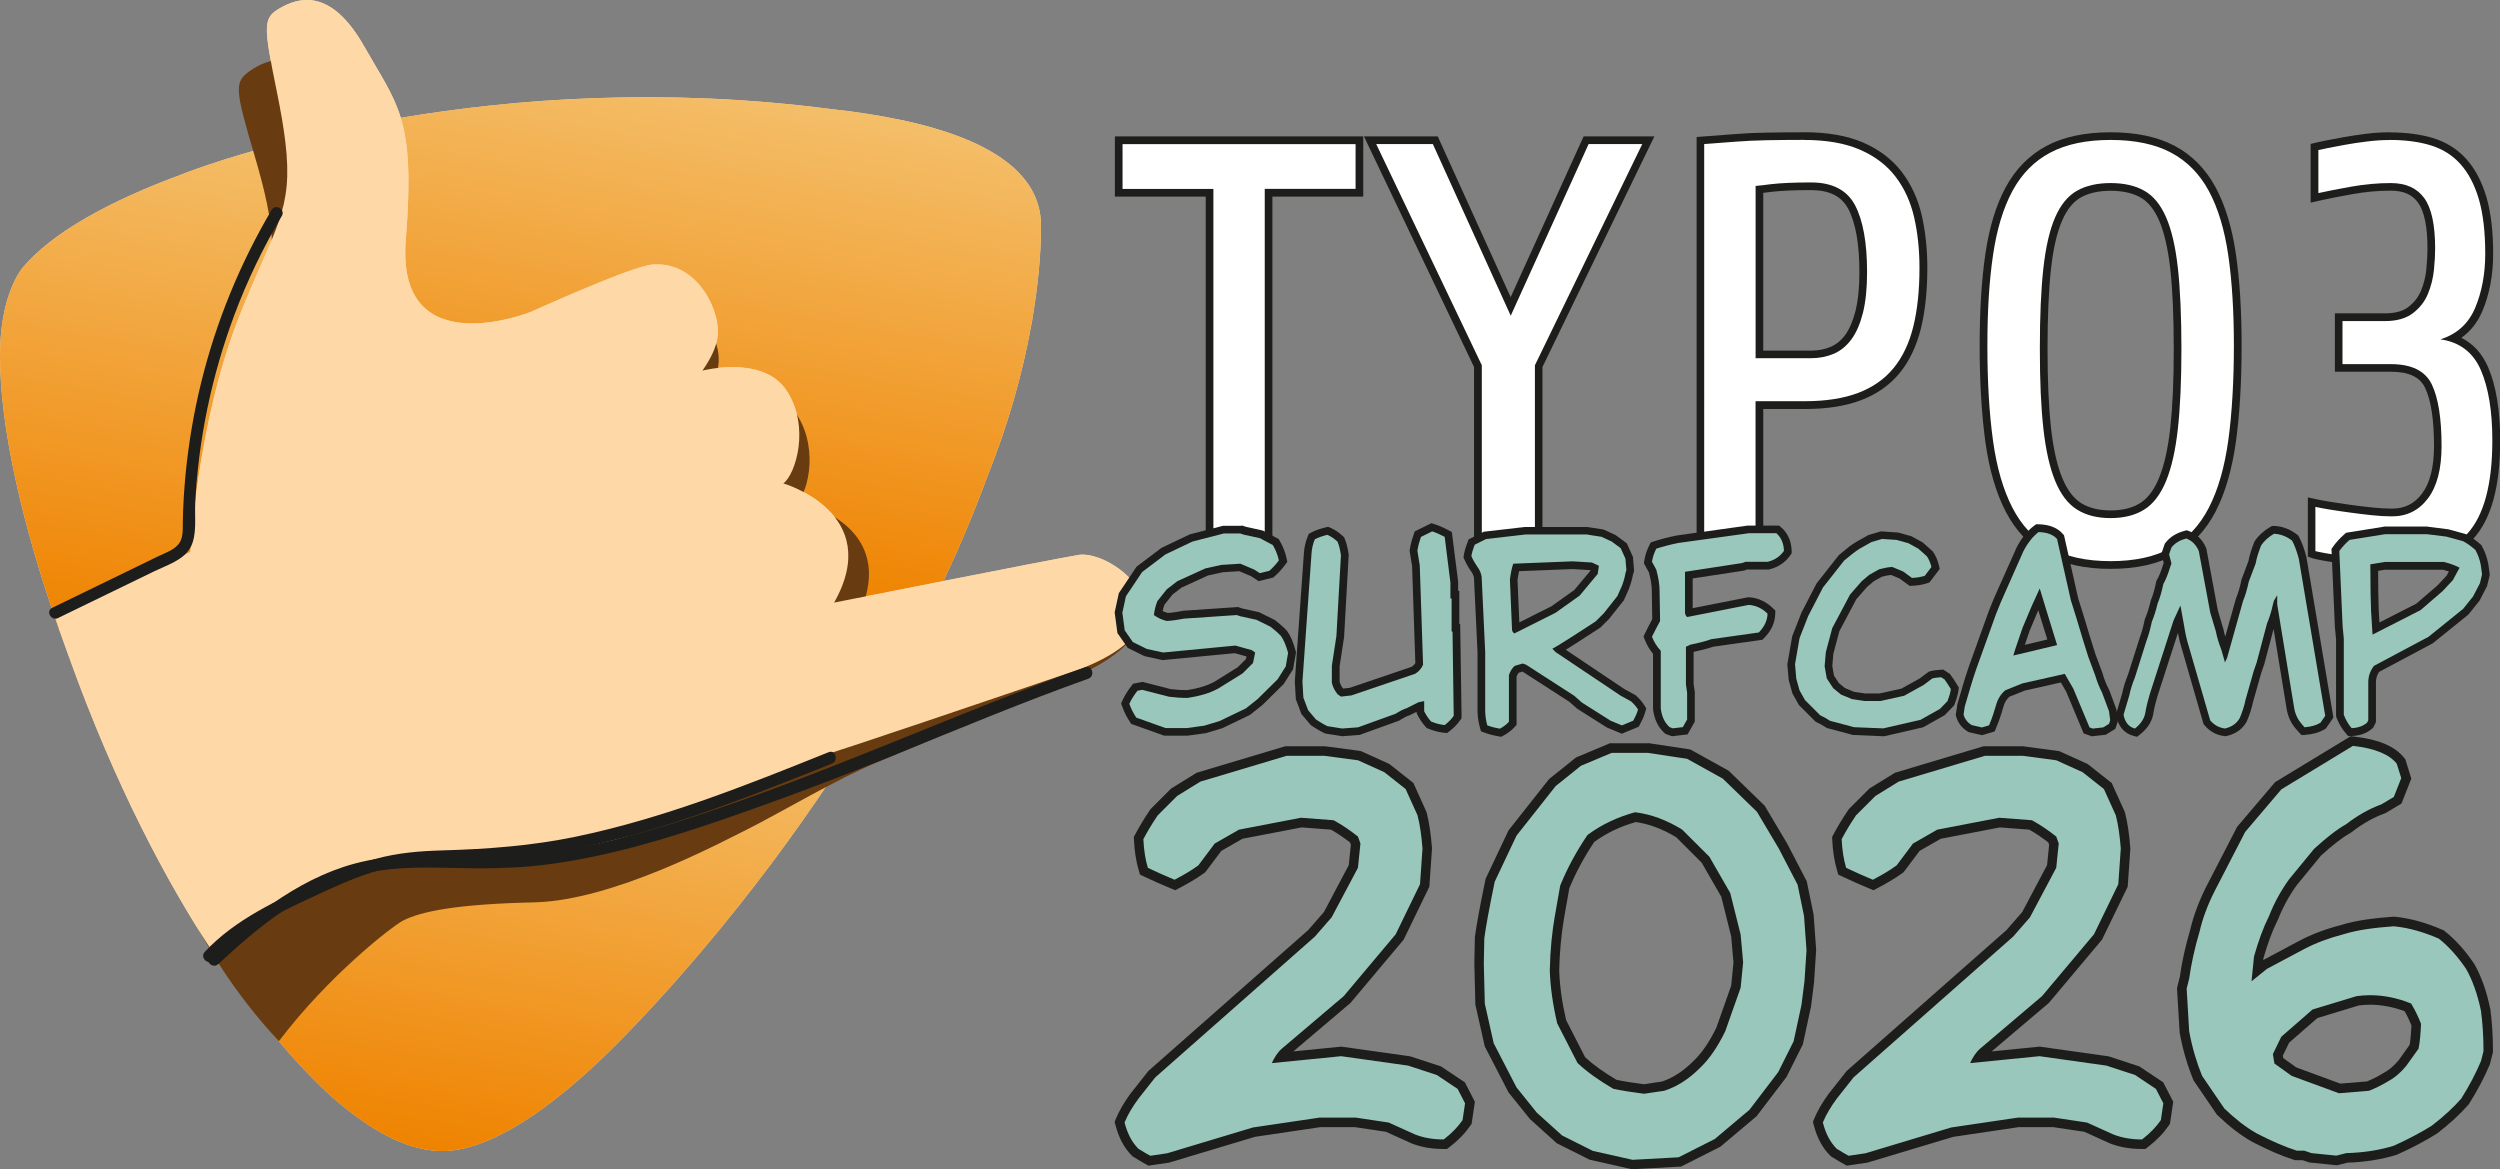 <?xml version="1.0" encoding="UTF-8"?>
<svg xmlns="http://www.w3.org/2000/svg" xmlns:xlink="http://www.w3.org/1999/xlink" id="Ebene_1" data-name="Ebene 1" viewBox="0 0 401.23 187.66">
  <rect x="0" y="0" width="401.23" height="187.66" fill="#808080" stroke="none"/>
  <defs>
    <style>
      .cls-1 {
        fill: #99c7bb;
      }

      .cls-2 {
        fill: #683b11;
      }

      .cls-3 {
        fill: #fed8a7;
      }

      .cls-4 {
        fill: #1d1d1b;
      }

      .cls-5 {
        fill: #fff;
      }

      .cls-6 {
        fill: url(#Unbenannter_Verlauf_79-2);
      }

      .cls-7 {
        fill: url(#Unbenannter_Verlauf_79-3);
      }

      .cls-8 {
        fill: url(#Unbenannter_Verlauf_79);
      }
    </style>
    <linearGradient id="Unbenannter_Verlauf_79" data-name="Unbenannter Verlauf 79" x1="12.53" y1="101.48" x2="26.98" y2="19.51" gradientUnits="userSpaceOnUse">
      <stop offset="0" stop-color="#ef8300"></stop>
      <stop offset="1" stop-color="#f4be69"></stop>
    </linearGradient>
    <linearGradient id="Unbenannter_Verlauf_79-2" data-name="Unbenannter Verlauf 79" x1="105.04" y1="91.62" x2="118.62" y2="14.61" xlink:href="#Unbenannter_Verlauf_79"></linearGradient>
    <linearGradient id="Unbenannter_Verlauf_79-3" data-name="Unbenannter Verlauf 79" x1="76.65" y1="185.97" x2="89.8" y2="111.41" xlink:href="#Unbenannter_Verlauf_79"></linearGradient>
  </defs>
  <path class="cls-3" d="M173.03,89.07c-2.38.4-12.34,2.34-21.61,4.17,2.55-5.4,4.92-11,7.04-16.77,3.06-7.59,5.59-16.05,7.1-24.56.04-.18.08-.35.12-.53l-.03.03c.88-5.11,1.43-10.23,1.43-15.19,0-8.9-9.16-14.09-22.14-16.9h.04c-.12-.03-.24-.04-.36-.06-3.5-.74-7.26-1.33-11.21-1.75-26.94-3.51-50.93-1.66-69.09,1.4-1.2-3.94-3.22-6.78-5.88-11.48C52.97-2.23,47.69-.27,44.95,1.3c-2.73,1.57-2.73,2.6-.52,13.42.65,3.19,1.1,5.82,1.37,8.1-10.62,2.73-16.7,5.19-16.7,5.19h.03c-11.42,4.19-20.9,9.36-25.63,15.11C1.32,46.2,0,51.02,0,57.17,0,68.64,3.61,84.4,9.45,100.93c.48,1.37.98,2.75,1.49,4.13,0,0,0,0,0,.01,0,.01,0,.02.01.03.06.16.12.32.18.48,7.37,20.51,15.59,35.88,22.89,47.04,11.54,17.63,20.79,24.72,20.79,24.72h.02c5.58,4.65,11.08,7.39,16.2,7.39,3.22,0,6.96-1.25,11.05-3.57,4.6-2.6,9.63-6.57,14.85-11.59.01-.01.11-.1.25-.24.56-.54,1.12-1.09,1.69-1.66.57-.57,1.24-1.25,2.03-2.06.02-.02.04-.04.06-.07,6.96-7.19,21.84-23.61,35.88-45.86,9.24-3.03,36.78-12.42,36.78-12.42,19.81-7.81,4.93-19.14-.58-18.21Z"></path>
  <g>
    <path class="cls-8" d="M45.8,22.82c-10.62,2.73-16.7,5.19-16.7,5.19h.03c-11.42,4.19-20.9,9.36-25.63,15.11-2.18,3.07-3.5,7.89-3.5,14.04,0,11.48,3.61,27.24,9.45,43.77l21.11-12.34s1.06-20.81,7.92-38.01c5.68-14.25,8.64-16.76,7.33-27.76Z"></path>
    <path class="cls-6" d="M167.07,36.22c0-8.9-9.16-14.09-22.14-16.9h.04c-.12-.03-.24-.04-.36-.06-3.5-.74-7.26-1.33-11.21-1.75-26.94-3.51-50.93-1.66-69.09,1.4,1.26,4.15,1.61,9.53.81,19.64-1.59,20.17,20.06,11.52,20.06,11.52,0,0,16.14-7.33,19.5-7.6,5.36-.44,8.61,3.75,9.85,7.25s.84,5.93-1.8,9.77c0,0,9.66-2.53,13.46,3.14,3.93,5.87,1.45,13.58-.48,14.96,0,0,16.3,4.73,8.15,19.13,0,0,8.45-1.68,17.55-3.46,2.55-5.4,4.92-11,7.04-16.77,3.06-7.59,5.59-16.05,7.1-24.56.04-.18.08-.35.12-.53l-.03.03c.88-5.11,1.43-10.23,1.43-15.19Z"></path>
    <path class="cls-7" d="M113.73,129.21c-4.7,1.89-22.48,9.7-34.88,8.93-12.4-.77-18.07-.06-21.03,1.16-1.71.71-13.84,7.61-23.8,13.33,11.54,17.63,20.79,24.72,20.79,24.72h.02c5.58,4.65,11.08,7.39,16.2,7.39,3.22,0,6.96-1.25,11.05-3.57,4.6-2.6,9.63-6.57,14.85-11.59.01-.01.11-.1.25-.24.56-.54,1.12-1.09,1.69-1.66.57-.57,1.24-1.25,2.03-2.06.02-.02.04-.04.06-.07,6.96-7.19,21.84-23.61,35.88-45.86-.8.26-1.48.48-1.97.64-6.21,1.97-16.44,6.96-21.13,8.86Z"></path>
  </g>
  <path class="cls-2" d="M171.95,89.84c-2.37.6-7.62,1.53-16.81,4.13-9.02,2.55-17.39,4.93-17.39,4.93,7.01-15.03-9.81-18.37-9.81-18.37,1.83-1.54,3.69-9.43-.76-14.95-4.3-5.33-13.82-2-13.82-2,2.34-4.05,2.54-6.51,1-9.89-1.54-3.38-5.17-7.28-10.53-6.39-3.36.56-19.01,9.22-19.01,9.22,0,0-21.09,10.45-21.17-9.79-.04-10.14-.84-15.47-2.46-19.5-1.54-3.83-3.81-6.48-6.89-10.94-6.32-9.16-11.47-6.76-14.1-4.97-2.62,1.79-2.54,2.82.59,13.42.92,3.12,1.6,5.71,2.06,7.96,2.24,10.85-.53,13.6-5.07,28.28-5.48,17.72-4.81,38.54-4.81,38.54l-21.84,6.06c.6,1.33,6.36,6.61,6.99,7.94,0,0-1.19,2.58-1.18,2.58,0,.01,0-.01,0,0,.07.15.47,1.07.54,1.22,9.14,19.82,12.71,34.04,27.27,49.79,8.07-10.65,18.27-18.51,19.93-19.36,2.88-1.47,8.53-2.65,21.09-2.93,12.55-.28,29.82-9.56,34.4-11.84,4.57-2.28,14.45-8.12,20.55-10.61.49-.2,1.15-.48,1.94-.8,9.05-3.8,31.4-13.64,31.4-13.64,19.31-9.45,3.37-19.49-2.11-18.1Z"></path>
  <path class="cls-3" d="M173.03,89.08c-2.38.4-12.34,2.34-21.61,4.17-9.1,1.79-17.55,3.46-17.55,3.46,8.15-14.4-8.15-19.13-8.15-19.13,1.93-1.38,4.41-9.09.48-14.96-3.8-5.67-13.46-3.14-13.46-3.14,2.64-3.84,3.04-6.28,1.8-9.77-1.24-3.49-4.49-7.68-9.85-7.25-3.36.27-19.5,7.6-19.5,7.6,0,0-21.64,8.65-20.06-11.52.79-10.11.45-15.49-.81-19.64-1.2-3.94-3.22-6.78-5.88-11.48C52.97-2.23,47.69-.27,44.95,1.3c-2.73,1.57-2.73,2.6-.52,13.42.65,3.19,1.1,5.82,1.37,8.1,1.31,11-1.64,13.51-7.33,27.76-6.86,17.2-7.92,38.01-7.92,38.01l-22.03,9.58c.48,1.37,1.9,5.52,2.42,6.9,0,0,0,0,0,.01,0,.01,0,.02.01.03.06.16.12.32.18.48,7.37,20.51,15.59,35.88,22.89,47.04,9.96-5.72,22.09-12.63,23.8-13.33,2.96-1.22,8.63-1.93,21.03-1.16,12.4.77,30.18-7.04,34.88-8.93,4.7-1.89,14.92-6.89,21.13-8.86.5-.16,1.17-.38,1.97-.64,9.24-3.03,36.78-12.42,36.78-12.42,19.81-7.81,4.93-19.14-.58-18.21Z"></path>
  <path class="cls-4" d="M9.33,99.18c5.17-2.51,10.33-5.02,15.5-7.53,1.94-.94,4.63-1.76,5.73-3.77s.66-4.88.77-7.09c.51-10.31,2.66-20.53,6.27-30.2,2.06-5.53,4.63-10.85,7.63-15.93.62-1.06-1.02-2.02-1.64-.96-5.07,8.59-8.89,17.91-11.28,27.6-1.19,4.81-2.02,9.71-2.51,14.64-.25,2.57-.41,5.15-.46,7.73-.03,1.2.13,2.63-.66,3.63s-2.18,1.44-3.25,1.96c-5.68,2.76-11.37,5.52-17.05,8.29-1.1.54-.14,2.18.96,1.64h0Z"></path>
  <path class="cls-4" d="M34.23,154.1c4.32-4.62,10.06-7.4,15.71-10.04,3.22-1.5,6.44-3.02,9.84-4.08s7.12-1.46,10.79-1.58c7.02-.23,13.89-.63,20.8-1.97s13.3-3.2,19.78-5.39c7.55-2.55,14.95-5.52,22.35-8.48,1.12-.45.63-2.29-.51-1.84-13.22,5.31-26.54,10.64-40.53,13.55-7.1,1.48-14.17,2-21.41,2.21-3.59.1-7.19.38-10.67,1.34-3.3.91-6.45,2.3-9.55,3.74-6.41,2.96-13.05,5.96-17.96,11.2-.84.89.51,2.24,1.35,1.35h0Z"></path>
  <path class="cls-4" d="M35.04,154.73c6.44-6.04,13.64-11.88,22.31-14.26,4.87-1.34,9.94-1.3,14.95-1.18s9.92.13,14.88-.47c9.96-1.21,19.6-4.12,29.06-7.38,9.36-3.23,18.61-6.73,27.78-10.46,10.17-4.14,20.3-8.36,30.64-12.05,1.15-.41.65-2.25-.51-1.84-18.7,6.67-36.78,14.91-55.52,21.49-9.66,3.39-19.46,6.6-29.62,8.08-5.08.74-10.17.87-15.3.75-4.97-.12-9.99-.27-14.89.74-9.84,2.03-17.99,8.52-25.15,15.23-.9.84.45,2.18,1.35,1.35h0Z"></path>
  <g>
    <g>
      <polygon class="cls-5" points="194.12 90.01 194.12 30.93 179.54 30.93 179.54 22.5 218.17 22.5 218.17 30.93 203.59 30.93 203.59 90.01 194.12 90.01"></polygon>
      <path class="cls-4" d="M217.56,23.12v7.19h-14.58v59.08h-8.24V30.32h-14.58v-7.19h37.4M218.79,21.89h-39.86v9.66h14.58v59.08h10.7V31.55h14.58v-9.66h0Z"></path>
    </g>
    <g>
      <polygon class="cls-5" points="237.2 90.01 237.2 58.77 219.89 22.5 230.35 22.5 242.46 49.18 254.56 22.5 264.55 22.5 246.95 58.77 246.95 90.01 237.2 90.01"></polygon>
      <path class="cls-4" d="M263.57,23.12l-17.23,35.5v30.77h-8.52v-30.77l-16.95-35.5h9.09l12.5,27.55,12.5-27.55h8.62M265.54,21.89h-11.38l-.33.72-11.38,25.08-11.38-25.08-.33-.72h-11.84l.84,1.76,16.83,35.25v31.72h10.98v-31.72l17.11-35.25.86-1.77h0Z"></path>
    </g>
    <g>
      <path class="cls-5" d="M272.89,90.01V22.55l.57-.05c1.58-.13,3.25-.25,5.02-.38,1.51-.12,3.26-.2,5.19-.24,1.93-.03,3.87-.05,5.83-.05,3.66,0,6.77.54,9.24,1.62,2.49,1.08,4.5,2.61,5.97,4.55,1.47,1.92,2.51,4.2,3.09,6.77.58,2.53.87,5.3.87,8.23,0,3.63-.34,6.85-1.01,9.57-.68,2.76-1.79,5.09-3.29,6.92-1.52,1.84-3.51,3.25-5.94,4.16-2.39.91-5.33,1.37-8.74,1.37h-7.34v25h-9.47ZM290.65,56.87c1.24,0,2.38-.22,3.4-.66,1-.43,1.87-1.14,2.59-2.12.74-1,1.32-2.36,1.75-4.05.43-1.71.64-3.86.64-6.38,0-4.61-.63-8.13-1.87-10.46-1.19-2.23-3.32-3.32-6.51-3.32-2.62,0-4.76.09-6.37.28-.71.09-1.35.17-1.92.23v26.47h8.28Z"></path>
      <path class="cls-4" d="M289.51,22.46c3.6,0,6.59.52,8.99,1.56,2.4,1.04,4.31,2.49,5.73,4.35,1.42,1.86,2.41,4.04,2.98,6.53.57,2.49.85,5.19.85,8.09,0,3.6-.33,6.74-.99,9.42-.66,2.68-1.72,4.91-3.17,6.67-1.45,1.77-3.35,3.09-5.68,3.98-2.34.88-5.18,1.33-8.52,1.33h-7.95v24.99h-8.24V23.12c1.58-.13,3.25-.25,5.02-.38,1.52-.12,3.23-.2,5.16-.24,1.92-.03,3.87-.05,5.82-.05M281.75,57.49h8.9c1.33,0,2.54-.24,3.65-.71,1.1-.47,2.05-1.25,2.84-2.32.79-1.07,1.4-2.49,1.85-4.26.44-1.77.66-3.94.66-6.53,0-4.73-.65-8.32-1.94-10.75-1.29-2.43-3.65-3.64-7.05-3.64-2.65,0-4.8.09-6.44.28-.95.13-1.77.22-2.46.28v27.65M289.51,21.23c-1.99,0-3.95.02-5.84.05-1.94.03-3.7.11-5.24.24-1.76.13-3.43.25-5.01.38l-1.13.09v68.64h10.7v-24.99h6.72c3.48,0,6.5-.47,8.96-1.41,2.53-.96,4.61-2.42,6.2-4.35,1.56-1.9,2.71-4.31,3.42-7.16.68-2.77,1.03-6.04,1.03-9.72,0-2.98-.3-5.79-.88-8.37-.6-2.65-1.68-5.01-3.2-7.01-1.54-2.02-3.63-3.62-6.22-4.74-2.54-1.1-5.74-1.66-9.48-1.66h0ZM282.98,30.95c.42-.05.89-.11,1.39-.17,1.56-.18,3.68-.27,6.28-.27,2.94,0,4.89.98,5.97,2.99,1.19,2.24,1.8,5.66,1.8,10.17,0,2.47-.21,4.57-.63,6.24-.4,1.6-.96,2.89-1.64,3.83-.66.9-1.43,1.53-2.33,1.92-.95.41-2.01.61-3.16.61h-7.67v-25.3h0Z"></path>
    </g>
    <g>
      <path class="cls-5" d="M338.74,90.67c-4,0-7.37-.74-10-2.21-2.65-1.47-4.78-3.73-6.31-6.69-1.51-2.92-2.58-6.62-3.19-10.99-.6-4.32-.91-9.46-.91-15.28s.3-10.48.91-14.62c.61-4.19,1.68-7.73,3.19-10.52,1.53-2.84,3.66-4.99,6.31-6.4,2.64-1.4,6-2.11,9.99-2.11s7.36.71,9.99,2.11c2.65,1.41,4.78,3.56,6.31,6.4,1.51,2.8,2.58,6.34,3.19,10.52.6,4.15.91,9.07.91,14.62s-.3,10.95-.91,15.28c-.61,4.37-1.68,8.07-3.19,10.99-1.53,2.97-3.66,5.22-6.31,6.69-2.64,1.46-6,2.21-10,2.21ZM338.74,29.99c-2.03,0-3.74.39-5.09,1.15-1.33.75-2.42,2.09-3.24,3.97-.85,1.95-1.48,4.63-1.85,7.96-.37,3.36-.56,7.71-.56,12.9s.19,9.37.56,12.76c.37,3.37.99,6.13,1.85,8.21.83,2.02,1.93,3.47,3.26,4.3,1.35.85,3.05,1.28,5.07,1.28s3.72-.43,5.07-1.28c1.33-.84,2.43-2.29,3.26-4.3.86-2.08,1.48-4.85,1.85-8.21.38-3.4.56-7.69.56-12.76s-.19-9.53-.56-12.9c-.37-3.33-.99-6.01-1.85-7.96-.83-1.88-1.92-3.22-3.24-3.97-1.35-.76-3.07-1.15-5.09-1.15Z"></path>
      <path class="cls-4" d="M338.74,22.46c3.91,0,7.15.68,9.7,2.04,2.56,1.36,4.58,3.41,6.06,6.15,1.48,2.75,2.52,6.19,3.12,10.32.6,4.14.9,8.98.9,14.53s-.3,10.87-.9,15.2c-.6,4.32-1.64,7.92-3.12,10.79-1.48,2.87-3.5,5.02-6.06,6.44-2.56,1.42-5.79,2.13-9.7,2.13s-7.15-.71-9.7-2.13c-2.56-1.42-4.58-3.57-6.06-6.44-1.48-2.87-2.53-6.47-3.12-10.79-.6-4.32-.9-9.39-.9-15.2s.3-10.4.9-14.53c.6-4.13,1.64-7.57,3.12-10.32,1.48-2.74,3.5-4.8,6.06-6.15,2.56-1.36,5.79-2.04,9.7-2.04M338.74,83.15c2.15,0,3.94-.46,5.4-1.37,1.45-.91,2.62-2.45,3.5-4.59.88-2.15,1.51-4.94,1.89-8.38.38-3.44.57-7.72.57-12.83s-.19-9.56-.57-12.97c-.38-3.41-1.01-6.12-1.89-8.14-.88-2.02-2.05-3.44-3.5-4.26-1.45-.82-3.25-1.23-5.4-1.23s-3.95.41-5.4,1.23c-1.45.82-2.62,2.24-3.5,4.26-.88,2.02-1.51,4.73-1.89,8.14-.38,3.41-.57,7.73-.57,12.97s.19,9.39.57,12.83c.38,3.44,1.01,6.23,1.89,8.38.88,2.15,2.05,3.68,3.5,4.59,1.45.92,3.25,1.37,5.4,1.37M338.74,21.23c-4.1,0-7.56.73-10.28,2.18-2.77,1.47-4.97,3.71-6.57,6.66-1.55,2.86-2.64,6.47-3.26,10.73-.61,4.17-.91,9.12-.91,14.71s.31,11.01.91,15.37c.61,4.44,1.71,8.2,3.25,11.19,1.59,3.08,3.79,5.41,6.56,6.95,2.73,1.52,6.2,2.28,10.3,2.28s7.57-.77,10.3-2.28c2.76-1.53,4.97-3.87,6.56-6.95,1.54-2.98,2.63-6.75,3.25-11.19.6-4.37.91-9.54.91-15.37s-.31-10.53-.91-14.71c-.62-4.26-1.72-7.87-3.26-10.73-1.6-2.95-3.8-5.19-6.57-6.66-2.73-1.45-6.19-2.18-10.28-2.18h0ZM338.74,81.92c-1.9,0-3.5-.4-4.74-1.18-1.22-.77-2.24-2.12-3.02-4.02-.84-2.03-1.44-4.73-1.81-8.04-.37-3.37-.56-7.65-.56-12.69s.19-9.49.56-12.84c.36-3.27.97-5.89,1.8-7.78.77-1.76,1.77-3,2.98-3.68,1.26-.71,2.87-1.07,4.79-1.07s3.53.36,4.79,1.07c1.21.68,2.21,1.92,2.98,3.68.83,1.9,1.43,4.52,1.8,7.78.37,3.35.56,7.67.56,12.84s-.19,9.31-.56,12.69c-.36,3.31-.97,6.01-1.81,8.04-.78,1.9-1.8,3.25-3.02,4.02-1.25.79-2.84,1.18-4.74,1.18h0Z"></path>
    </g>
    <g>
      <path class="cls-5" d="M384,90.67c-1.15,0-2.43-.08-3.81-.24-1.34-.15-2.65-.33-3.9-.52-1.24-.19-2.3-.36-3.19-.52-1.22-.22-1.55-.3-1.7-.35l-.42-.14v-8.32l.75.17c.55.12,1.32.26,2.28.42.97.16,2.03.32,3.16.47,1.13.16,2.29.3,3.49.43,1.17.12,2.27.19,3.25.19,2.21,0,3.94-.86,5.28-2.64,1.36-1.81,2.05-4.5,2.05-8.01,0-4.31-.5-7.54-1.5-9.63-.94-1.96-2.91-2.92-6.02-2.92h-8.38v-8.14h7.43c1.75,0,3.13-.39,4.12-1.15,1.01-.78,1.76-1.75,2.22-2.87.48-1.17.78-2.4.9-3.66.12-1.31.19-2.44.19-3.35,0-3.64-.55-6.24-1.63-7.73-1.05-1.45-2.64-2.16-4.85-2.16-2.04,0-4.14.19-6.24.56-2.12.37-3.89.72-5.27,1.04l-.75.17v-8.17l.47-.12c.25-.06.78-.18,1.59-.34.79-.16,1.71-.33,2.76-.52,1.08-.2,2.25-.37,3.49-.53,1.3-.16,2.57-.24,3.77-.24,2.51,0,4.77.3,6.71.88,1.99.6,3.69,1.66,5.06,3.16,1.35,1.48,2.4,3.46,3.12,5.87.71,2.39,1.07,5.41,1.07,8.98,0,3.29-.56,6.28-1.66,8.9-.88,2.1-2.28,3.66-4.17,4.67,2.32.8,4.02,2.42,5.06,4.84,1.26,2.9,1.9,6.78,1.9,11.51,0,7.19-1.41,12.38-4.18,15.42-2.79,3.05-6.98,4.6-12.43,4.6Z"></path>
      <path class="cls-4" d="M383.53,22.46c2.46,0,4.64.28,6.53.85,1.89.57,3.49,1.56,4.78,2.98,1.29,1.42,2.29,3.3,2.98,5.63.69,2.34,1.04,5.27,1.04,8.81,0,3.22-.54,6.11-1.61,8.66-1.07,2.55-2.94,4.25-5.59,5.07,3.09.44,5.25,2.08,6.49,4.92,1.23,2.84,1.85,6.6,1.85,11.27,0,7.07-1.34,12.07-4.02,15.01-2.68,2.94-6.67,4.4-11.98,4.4-1.14,0-2.38-.08-3.74-.24-1.36-.16-2.65-.33-3.88-.52-1.23-.19-2.29-.36-3.17-.52-.88-.16-1.42-.27-1.61-.33v-7.1c.57.13,1.34.27,2.32.43.98.16,2.04.32,3.17.47,1.14.16,2.3.3,3.5.43,1.2.13,2.3.19,3.31.19,2.4,0,4.32-.96,5.77-2.89,1.45-1.92,2.18-4.72,2.18-8.38,0-4.42-.52-7.72-1.56-9.89-1.04-2.18-3.24-3.27-6.58-3.27h-7.76v-6.91h6.82c1.89,0,3.39-.43,4.5-1.28,1.1-.85,1.91-1.89,2.41-3.13.5-1.23.82-2.51.95-3.83.13-1.33.19-2.46.19-3.41,0-3.79-.58-6.49-1.75-8.09-1.17-1.61-2.95-2.41-5.35-2.41-2.08,0-4.2.19-6.34.57-2.15.38-3.91.73-5.3,1.04v-6.91c.25-.06.77-.17,1.56-.33.79-.16,1.7-.33,2.75-.52,1.04-.19,2.19-.36,3.46-.52,1.26-.16,2.49-.24,3.69-.24M383.53,21.23c-1.24,0-2.53.08-3.84.25-1.26.16-2.44.33-3.52.53-1.05.19-1.97.37-2.77.52-.8.16-1.34.28-1.62.34l-.94.23v9.42l1.51-.34c1.38-.31,3.14-.66,5.24-1.03,2.07-.37,4.13-.55,6.13-.55s3.42.62,4.35,1.91c1.01,1.39,1.52,3.87,1.52,7.37,0,.9-.06,2-.18,3.29-.11,1.2-.4,2.37-.86,3.48-.43,1.04-1.09,1.89-2.03,2.62-.88.68-2.14,1.02-3.74,1.02h-8.05v9.37h9c2.85,0,4.64.84,5.47,2.57.96,2,1.44,5.15,1.44,9.36,0,3.37-.65,5.94-1.93,7.64-1.22,1.61-2.78,2.4-4.79,2.4-.96,0-2.03-.06-3.18-.18-1.19-.13-2.36-.27-3.46-.42-1.09-.15-2.15-.31-3.14-.47-.95-.15-1.7-.29-2.25-.41l-1.5-.33v9.52l.84.28c.19.06.54.16,1.78.38.91.16,1.98.34,3.2.53,1.27.19,2.59.37,3.93.53,1.41.16,2.71.25,3.88.25,5.64,0,9.97-1.62,12.89-4.8,2.92-3.2,4.35-8.38,4.35-15.84,0-4.82-.66-8.77-1.95-11.76-.94-2.17-2.38-3.74-4.28-4.7,1.49-1.05,2.62-2.5,3.39-4.32,1.13-2.7,1.71-5.77,1.71-9.14,0-3.63-.37-6.71-1.09-9.16-.75-2.5-1.84-4.56-3.25-6.11-1.44-1.58-3.24-2.7-5.34-3.33-2-.6-4.32-.9-6.89-.9h0Z"></path>
    </g>
  </g>
  <g>
    <g>
      <path class="cls-1" d="M186.96,117.48l-4.99-1.79-.11-.17c-.36-.55-.82-1.32-1.17-2.35l-.08-.23.1-.22c.32-.71.76-1.42,1.37-2.22l.14-.18,1.13-.23,4.45,1.14c.88.11,1.85.17,2.83.17.73-.11,1.59-.29,2.46-.55.75-.22,1.47-.52,2.14-.87l3.83-2.38,1.5-1.5.23-1.11-.12-.09-2.42-.67-11.59,1.11-2.76-.61-2.46-1.21-1.47-2.12-.42-3.08.62-2.86,2.72-4.08,3.88-2.93,4.43-2.11,5.17-1.33h2.81l.67.22,2.62.57,2.29,1.23.09.15c.5.87.84,1.73,1.02,2.63l.06.27-.16.22c-.5.69-1.03,1.27-1.62,1.78l-.11.1-1.93.48-1.06-.69-2.07-.88-2.87.18-2.44.54-4.38,2.01-1.57,1.21-1.39,1.74c-.2.5-.34,1.04-.44,1.65.45.29.94.5,1.46.63.77-.04,1.59-.17,2.65-.37l8.59-.59.69.23,2.61.57,2.37,1.16.05.04c.68.51,1.27,1.04,1.76,1.56.53.71.93,1.66,1.29,2.97l.04.13-.43,2.43-1.4,2.22-3.26,3.22-1.97,1.58-4.34,2.09-2.54.76-2.96.41h-3.51Z"></path>
      <path class="cls-4" d="M199.06,85.62l.57.19,2.6.57,2.06,1.11c.42.73.76,1.53.96,2.44-.42.57-.92,1.15-1.53,1.68l-1.53.38-.88-.57-2.25-.95-3.02.19-2.6.57-4.51,2.06-1.68,1.3-1.49,1.87c-.27.65-.46,1.37-.57,2.25.57.42,1.26.76,2.06.95.88-.04,1.79-.19,2.83-.38l8.4-.57.57.19,2.6.57,2.25,1.11c.61.46,1.18.96,1.68,1.49.42.57.8,1.45,1.15,2.71l-.38,2.18-1.3,2.06-3.21,3.17-1.87,1.49-4.28,2.06-2.44.73-2.83.38h-3.36l-4.7-1.68c-.42-.65-.8-1.34-1.11-2.21.34-.77.8-1.45,1.3-2.1l.76-.15,4.32,1.11c.88.11,1.87.19,2.98.19.84-.12,1.72-.31,2.63-.57.76-.23,1.53-.54,2.25-.92l3.93-2.44,1.68-1.68.34-1.68-.54-.38-2.63-.73-11.61,1.11-2.6-.57-2.25-1.11-1.3-1.87-.38-2.83.57-2.64,2.6-3.89,3.74-2.83,4.32-2.06,5.04-1.3h2.63M199.26,84.39h-2.99l-.15.04-5.04,1.3-.12.03-.11.05-4.32,2.06-.11.05-.1.07-3.74,2.83-.17.13-.12.17-2.6,3.89-.13.19-.05.23-.57,2.64-.05.21.03.21.38,2.83.04.29.17.24,1.3,1.87.18.26.29.14,2.25,1.11.13.07.14.03,2.6.57.19.04.19-.02,11.38-1.09,1.89.52-.08.41-1.32,1.32-3.77,2.35c-.63.33-1.3.6-2,.81-.81.24-1.61.41-2.36.52-.9,0-1.79-.06-2.66-.17l-4.24-1.09-.27-.07-.28.06-.76.15-.46.09-.28.37c-.65.84-1.1,1.59-1.44,2.34l-.2.45.16.46c.38,1.09.86,1.9,1.24,2.48l.23.35.39.14,4.7,1.68.2.07h3.74s2.83-.39,2.83-.39h.09s.09-.04.09-.04l2.44-.73.1-.03.09-.04,4.28-2.06.12-.06.11-.09,1.87-1.49.05-.04.05-.05,3.21-3.17.1-.1.08-.12,1.3-2.06.13-.21.04-.24.38-2.18.05-.27-.07-.27c-.38-1.38-.81-2.4-1.34-3.12l-.04-.06-.05-.05c-.51-.55-1.13-1.1-1.84-1.64l-.09-.07-.1-.05-2.25-1.11-.13-.07-.14-.03-2.53-.56-.51-.17-.23-.08-.24.02-8.4.57h-.07s-.07.02-.07.02c-.99.18-1.77.31-2.48.35-.29-.08-.57-.19-.83-.32.08-.37.18-.7.3-1.02l1.28-1.61,1.45-1.12,4.26-1.95,2.38-.52,2.63-.17,1.88.8.79.51.45.29.52-.13,1.53-.38.29-.07.22-.2c.62-.54,1.18-1.16,1.71-1.88l.32-.44-.11-.54c-.2-.97-.56-1.88-1.09-2.81l-.18-.3-.31-.17-2.06-1.11-.15-.08-.17-.04-2.53-.56-.51-.17-.19-.06h0Z"></path>
    </g>
    <g>
      <path class="cls-1" d="M212.85,117.11l-.08-.04c-.63-.3-1.29-.71-1.91-1.11l-.08-.05-1.39-1.64-.83-2.21-.16-2.65,1.45-20.55c.04-.86.24-1.73.58-2.56l.08-.21.2-.1c.57-.31,1.26-.55,2.17-.78l.2-.05.19.08c.63.28,1.22.67,1.81,1.22l.1.09.05.13c.26.62.43,1.34.58,2.32v.06s-.72,13.05-.72,13.05l-.73,4.79v2.58c.14.51.38,1,.74,1.46l.27.19,1.38-.16,10.11-3.43c.39-.25.69-.59.9-1.02l-.53-15.78-.39-2.39.02-.1c.12-.75.32-1.51.6-2.32l.08-.24,2.24-1.1.23.07c.62.19,1.33.5,2.13.92l.29.15.96,7.65v2.02h.2v5.31h.14l.2,14.32-.11.16c-.41.59-.93,1.13-1.58,1.63l-.19.15-.24-.03c-.78-.08-1.57-.29-2.35-.62l-.12-.05-.09-.1c-.46-.5-.86-1.1-1.2-1.78l-.07-.13v-1.03l-.1.02-1.76.88c-.6.21-1.17.49-1.77.88l-.06.04-6.18,2.23-2.72.2-2.52-.41Z"></path>
      <path class="cls-4" d="M229.84,85.28c.61.19,1.3.5,2.02.88l.92,7.33v2.56h.19v5.31h.15l.19,13.52c-.34.5-.8.99-1.45,1.49-.73-.08-1.45-.27-2.18-.57-.38-.42-.76-.96-1.11-1.64v-1.64l-.92.19-1.83.92c-.57.19-1.18.5-1.83.92l-6.03,2.18-2.56.19-2.37-.38c-.57-.27-1.18-.65-1.83-1.07l-1.26-1.49-.76-2.02-.15-2.56,1.45-20.47c.04-.73.19-1.53.53-2.37.57-.31,1.26-.53,2.02-.73.61.27,1.15.65,1.64,1.11.27.65.42,1.37.54,2.18l-.73,12.98-.73,4.74v2.75c.15.65.46,1.26.92,1.83l.54.38,1.68-.19,10.24-3.48c.57-.34.99-.84,1.26-1.45l-.53-15.93-.38-2.37c.11-.73.31-1.45.57-2.21l1.79-.88M229.74,83.96l-.44.22-1.79.88-.45.22-.17.48c-.3.85-.5,1.64-.63,2.43l-.03.19.03.19.37,2.29.52,15.54c-.14.25-.33.45-.55.6l-9.97,3.39-1.08.12h0c-.26-.35-.44-.71-.55-1.09v-2.5l.71-4.64v-.06s.01-.06.01-.06l.73-12.98v-.12s-.01-.12-.01-.12c-.15-1.04-.34-1.8-.62-2.47l-.1-.25-.2-.18c-.64-.59-1.29-1.03-1.98-1.33l-.39-.17-.41.1c-.95.24-1.69.5-2.3.83l-.39.21-.17.41c-.36.89-.57,1.82-.62,2.77l-1.45,20.45v.08s0,.08,0,.08l.15,2.56v.19s.08.17.08.17l.76,2.02.08.2.14.16,1.26,1.49.12.14.15.1c.64.41,1.32.84,1.98,1.15l.16.07.17.03,2.37.38.14.02h.14s2.56-.2,2.56-.2h.17s.16-.07.16-.07l6.03-2.18.13-.05.12-.08c.56-.36,1.08-.63,1.55-.78l.08-.03.08-.04.97-.48v.21l.13.26c.36.73.8,1.37,1.3,1.92l.18.2.25.11c.84.35,1.69.57,2.53.66l.49.05.39-.3c.71-.54,1.27-1.12,1.72-1.77l.22-.32v-.39s-.2-13.52-.2-13.52l-.02-1.21h-.14v-5.31h-.19v-1.48s-.93-7.33-.93-7.33l-.08-.64-.57-.3c-.83-.44-1.58-.76-2.23-.96l-.47-.15h0Z"></path>
    </g>
    <g>
      <path class="cls-1" d="M240.61,117.58c-.8-.14-1.46-.31-2.13-.56l-.29-.11-.09-.3c-.2-.68-.33-1.49-.37-2.36v-9.58s-.57-12.08-.57-12.08c-.08-.42-.28-.87-.6-1.3-.4-.58-.72-1.15-.99-1.77l-.07-.16.03-.17c.08-.54.26-1.17.57-1.97l.09-.22,2.14-1.07,6.45-.74h10.04s2.4.36,2.4.36l1.78.83,1.63,1.2.87,1.92.17,2.05-.18.64c-.11.64-.31,1.36-.59,2.08l-.77,1.74-2.22,2.81-1.39,1.4-3.95,2.56-2.15,1.34-.22.13,10.28,6.89,1.7.92.05.05c.51.47.91.94,1.22,1.43l.14.23-.07.26c-.18.68-.5,1.33-.81,1.92l-.1.2-2.27.95-2.12-.88-4.63-2.93-1.34-1.17-7.58-4.87-.28-.1-.96.28c-.27.28-.48.62-.62,1.04v7.62l-.16.18c-.43.47-.99.9-1.62,1.24l-.19.1-.21-.04ZM243.27,100.86l6.11-3.07,3.71-2.66,2.74-3.28.1-.68-.59-.29-2.94-.18-9.08.36c-.19.69-.3,1.41-.38,1.99l.33,7.8Z"></path>
      <path class="cls-4" d="M254.81,85.81l2.21.34,1.64.76,1.45,1.07.76,1.68.15,1.83-.15.53c-.11.65-.31,1.34-.57,2.02l-.73,1.64-2.18,2.75-1.3,1.3-3.89,2.52-2.14,1.34-.92.53.53.54,10.43,6.99,1.68.92c.42.38.8.8,1.11,1.3-.15.57-.42,1.15-.76,1.79l-1.83.76-1.83-.76-4.58-2.9-1.26-1.11-7.71-4.97-.53-.19-1.3.38c-.42.38-.73.88-.92,1.49v7.48c-.38.42-.88.8-1.45,1.11-.65-.11-1.3-.27-2.02-.53-.19-.65-.31-1.41-.34-2.22v-9.55l-.57-12.11c-.11-.65-.38-1.18-.73-1.64-.34-.5-.65-1.03-.92-1.64.08-.53.27-1.15.53-1.83l1.83-.92,6.34-.73h9.97M243.05,101.66l6.61-3.32,3.86-2.75,2.9-3.48.19-1.3-1.11-.53-3.09-.19-9.55.38c-.27.8-.42,1.68-.53,2.56l.34,8.06c.04.27.19.46.38.57M254.91,84.58h-10.2s-6.34.73-6.34.73l-.22.02-.19.1-1.83.92-.42.21-.17.44c-.33.85-.52,1.51-.61,2.11l-.05.35.14.32c.29.66.62,1.26,1.03,1.85.28.37.44.71.51,1.08l.57,11.99v9.58c.04.91.18,1.78.39,2.5l.17.6.58.21c.71.26,1.4.44,2.24.59l.42.07.37-.2c.69-.37,1.31-.84,1.78-1.37l.32-.35v-7.76c.09-.24.2-.43.34-.6l.6-.18h.02s7.52,4.85,7.52,4.85l1.19,1.05.07.06.08.05,4.58,2.9.09.06.1.04,1.83.76.47.2.47-.2,1.83-.76.41-.17.21-.39c.33-.63.67-1.31.86-2.05l.14-.51-.28-.45c-.33-.54-.77-1.05-1.33-1.56l-.11-.1-.13-.07-1.63-.89-9.44-6.33,1.55-.97,3.91-2.53.11-.07.09-.09,1.3-1.3.05-.05.04-.06,2.18-2.75.1-.12.06-.14.73-1.64v-.03s.02-.03.02-.03c.28-.73.49-1.47.63-2.19l.14-.47.06-.22-.02-.22-.15-1.83-.02-.21-.09-.19-.76-1.68-.13-.29-.26-.19-1.45-1.07-.1-.07-.11-.05-1.64-.76-.16-.07-.17-.03-2.21-.34h-.09ZM243.8,91.67l8.59-.34,2.79.17.07.04v.06s-2.59,3.09-2.59,3.09l-3.65,2.6-5.17,2.6-.29-6.8c.06-.43.13-.92.25-1.42h0Z"></path>
    </g>
    <g>
      <path class="cls-1" d="M267.62,117.25l-.09-.08c-.91-.83-1.44-1.94-1.61-3.4v-9.08c-.59-.66-1.04-1.4-1.38-2.27l-.1-.25.12-.24c.33-.68.68-1.34,1.02-1.98l.22-.42-.08-4.73c0-.87-.17-1.92-.49-3.14l-.75-1.38.03-.21c.12-.78.37-1.52.75-2.28l.11-.23.24-.08c1.05-.35,2.27-.67,3.62-.94l11.34-1.57h4.74s.17.14.17.14c.9.76,1.4,1.89,1.44,3.28v.2s-.11.17-.11.17c-.72,1.03-1.73,1.71-3,2l-.07.02h-3.51l-.45.17-8.75,1.34s0,6.03,0,6.05l9.58-1.89h.08c1.3.09,2.44.63,3.41,1.6l.19.19v.27c-.05,1.28-.57,2.4-1.6,3.43l-.15.15-7.74,1.09c-.89.32-1.92.58-3.31.87l-.3.14v5.64l.18,1.29v4.52s-.91,1.64-.91,1.64l-2.06.25-.79-.28Z"></path>
      <path class="cls-4" d="M285.09,85.58c.76.65,1.18,1.6,1.22,2.83-.61.88-1.49,1.49-2.63,1.76h-3.55l-.5.19-9.2,1.41v6.53c0,.27.11.5.34.73l9.89-1.95c1.11.08,2.14.53,3.02,1.41-.04,1.11-.5,2.1-1.41,3.02l-7.6,1.07c-.96.34-2.02.61-3.36.88l-.73.34v6.03l.19,1.37v4.28l-.69,1.22-1.6.19-.53-.19c-.8-.73-1.26-1.72-1.41-3.02v-9.24c-.61-.65-1.07-1.37-1.41-2.25.42-.88.88-1.72,1.3-2.52l-.08-4.89c0-.95-.19-2.1-.53-3.36l-.69-1.26c.11-.73.34-1.41.69-2.1,1.03-.34,2.21-.65,3.55-.92l11.3-1.56h4.43M285.54,84.35h-5.05s-11.3,1.58-11.3,1.58h-.04s-.04.01-.04.01c-1.38.28-2.62.6-3.7.96l-.48.16-.23.46c-.41.81-.67,1.62-.8,2.46l-.07.41.2.37.62,1.13c.3,1.14.45,2.11.45,2.9l.07,4.59-.15.29c-.34.64-.69,1.3-1.02,2l-.23.48.2.5c.33.85.77,1.6,1.33,2.27v8.92c.2,1.6.81,2.87,1.82,3.79l.18.16.23.08.53.19.27.1.29-.03,1.6-.19.62-.07.31-.55.69-1.22.16-.28v-4.77s-.19-1.29-.19-1.29v-5.14c1.29-.27,2.28-.53,3.15-.83l7.48-1.05.41-.06.29-.29c1.13-1.13,1.72-2.42,1.77-3.84l.02-.54-.38-.38c-1.06-1.06-2.38-1.67-3.8-1.77h-.16s-.16.02-.16.02l-8.77,1.73v-4.77l8.16-1.25.13-.02.12-.05.28-.11h3.47l.14-.03c1.4-.33,2.57-1.11,3.36-2.25l.23-.33v-.41c-.06-1.56-.63-2.85-1.67-3.73l-.34-.29h0Z"></path>
    </g>
    <g>
      <path class="cls-1" d="M297.48,117.32l-4.03-1.08-.09-.06c-.42-.29-.88-.55-1.47-.83l-.1-.05-2.58-2.58-.96-1.7-.57-2.04-.2-2.43.75-4.34.82-2.11c.17-.44.36-.94.58-1.47l2.42-4.68,3.48-4.41,1.31-1.07c.35-.29.93-.72,1.65-1.13l1.63-.91,1.89-.55,2.46.17,2.04.57,1.73.95,1.48,1.32.04.06c.37.54.64,1.17.82,1.93l.07.28-1.36,1.8-.18.06c-.62.21-1.37.33-2.23.38h-.22s-1.53-1.11-1.53-1.11l-1.56-.64c-.62.05-1.19.18-1.76.33l-1.45.81-1.18.99-1.76,2.02-2.8,5.26-1,3.74-.18,2.12.31,1.74.91,1.38,1.12.91,1.6.66,1.99.29h2.33s3.67-.81,3.67-.81l3.09-1.71,1.4-1.06.11-.03c.49-.13.99-.17,1.53-.21h.2s.8.5.8.5l.07.09c.32.43.66.95,1.07,1.62l.11.18-.03.21c-.08.59-.27,1.28-.57,2.05l-.04.12-1.37,1.42-3.29,1.84-6.12,1.41-4.85-.2Z"></path>
      <path class="cls-4" d="M302.08,86.5l2.29.15,1.91.53,1.6.88,1.37,1.22c.34.5.57,1.07.73,1.72l-1.07,1.41c-.57.19-1.26.31-2.06.34l-1.41-1.03-1.76-.73c-.73.04-1.37.19-2.1.38l-1.57.88-1.22,1.03-1.87,2.14-2.86,5.39-1.03,3.86-.19,2.25.34,1.95,1.03,1.57,1.26,1.03,1.76.73,2.06.31h2.48l3.82-.84,3.17-1.76,1.37-1.03c.42-.11.84-.15,1.41-.19l.53.34c.34.46.69.99,1.03,1.57-.08.57-.27,1.22-.53,1.91l-1.22,1.26-3.13,1.76-5.96,1.37-4.7-.19-3.86-1.03c-.5-.34-.99-.61-1.57-.88l-2.44-2.44-.88-1.57-.53-1.91-.19-2.29.73-4.2.69-1.76c.19-.5.42-1.11.69-1.76l2.37-4.58,3.4-4.32,1.26-1.03c.42-.34.96-.73,1.57-1.07l1.57-.88,1.72-.5M301.95,85.26l-.21.06-1.72.5-.14.04-.12.07-1.57.88c-.61.34-1.21.75-1.74,1.19l-1.26,1.03-.1.09-.08.11-3.4,4.32-.07.09-.05.1-2.37,4.58-.02.05-.02.05c-.22.53-.41,1.04-.58,1.48l-.12.31-.69,1.75-.05.12-.02.12-.73,4.2-.03.16v.16s.2,2.29.2,2.29v.12s.04.11.04.11l.53,1.91.04.14.07.13.88,1.57.08.15.12.12,2.44,2.44.15.15.2.09c.57.27.99.5,1.38.77l.18.12.21.06,3.86,1.03.13.04h.14s4.7.2,4.7.2h.17s.16-.03.16-.03l5.96-1.37.17-.04.15-.09,3.13-1.76.16-.09.12-.13,1.22-1.26.17-.18.09-.23c.32-.83.52-1.55.61-2.19l.06-.43-.22-.37c-.41-.69-.77-1.22-1.1-1.67l-.13-.18-.19-.12-.53-.34-.34-.22-.4.03c-.58.04-1.11.08-1.66.23l-.23.06-.19.14-1.31.98-2.94,1.63-3.51.77h-2.26l-1.82-.27-1.45-.6-.97-.8-.79-1.2-.27-1.54.17-1.98.97-3.62,2.73-5.14,1.72-1.96,1.06-.9,1.33-.74c.48-.12.95-.23,1.44-.28l1.35.56,1.29.94.35.26.43-.02c.91-.04,1.72-.18,2.39-.41l.36-.12.23-.3,1.07-1.41.35-.46-.13-.56c-.2-.84-.49-1.53-.91-2.14l-.08-.12-.11-.1-1.37-1.22-.1-.09-.12-.07-1.6-.88-.12-.07-.14-.04-1.91-.53-.12-.03h-.13s-2.29-.16-2.29-.16h-.22Z"></path>
    </g>
    <g>
      <path class="cls-1" d="M334.87,117.24l-2.7-6.48-1.11-1.91-6.36,1.43-2.56,1.04c-.59.52-.99,1.19-1.22,2.03-.33,1.17-.7,2.24-1.13,3.29l-.11.27-1.58.47-1.9-.44-.08-.05c-.8-.49-1.33-1.18-1.57-2.04l-.03-.13.21-1.43.94-3.22c.22-.79.5-1.61.78-2.46l.18-.54,3.14-8.72c.57-1.48,1.05-2.61,1.55-3.68l2.86-6.44c.76-1.49,1.65-2.6,2.64-3.34l.17-.13h.21c1.55.05,2.67.48,3.42,1.32l.11.12,2.25,10.01.9,2.89.96,3.17.92,2.94,1.1,2.95c.33,1.08.67,1.93,1.08,2.72l1.16,3.11.22,1.66-.3.92-1.22.77-1.96.22-.93-.33ZM326.62,97.56l-1.45,3.42-1.15,3.38,5.34-1.28-1.45-4.68-.67-2.22-.62,1.37Z"></path>
      <path class="cls-4" d="M327.16,85.39c1.34.04,2.33.38,2.98,1.11l2.22,9.85.92,2.94.95,3.17.92,2.94,1.11,2.98c.27.88.61,1.83,1.11,2.79l1.11,2.98.19,1.45-.19.57-.92.57-1.68.19-.53-.19-2.6-6.22-1.37-2.37-6.8,1.53-2.75,1.11c-.73.61-1.22,1.41-1.49,2.41-.27.96-.61,2.02-1.11,3.21l-1.15.34-1.64-.38c-.69-.42-1.11-.99-1.3-1.68l.19-1.3.92-3.13c.27-.95.61-1.95.96-2.98l3.13-8.71c.46-1.18.96-2.41,1.53-3.63l2.86-6.45c.73-1.41,1.57-2.44,2.44-3.09M323.12,105.21l7.03-1.68-1.64-5.31-1.15-3.78-1.3,2.86-1.45,3.44-1.15,3.36-.34,1.11M326.77,84.15l-.34.25c-1.07.79-2.01,1.97-2.81,3.52l-.02.03v.03s-2.88,6.45-2.88,6.45c-.49,1.05-.97,2.19-1.55,3.68l-3.14,8.74-.18.53c-.29.88-.57,1.71-.8,2.53l-.91,3.12-.02.08v.08s-.2,1.3-.2,1.3l-.04.26.07.25c.28,1.01.92,1.84,1.84,2.4l.17.1.19.04,1.64.38.32.07.31-.09,1.15-.34.56-.17.22-.54c.45-1.08.82-2.14,1.16-3.35.19-.7.5-1.24.96-1.67l2.46-.99,5.82-1.31.88,1.52,2.57,6.15.21.5.51.18.53.19.27.1.28-.03,1.68-.19.28-.03.24-.15.92-.57.38-.23.14-.42.19-.57.09-.27-.04-.28-.19-1.45-.02-.14-.05-.13-1.11-2.98-.03-.07-.04-.07c-.39-.75-.72-1.57-1.02-2.58v-.04s-.02-.04-.02-.04l-1.1-2.95-.91-2.91-.95-3.16-.91-2.9-2.2-9.8-.07-.31-.21-.24c-.87-.97-2.13-1.47-3.86-1.52h-.43ZM325.76,101.18l1.37-3.25.19.64,1.26,4.06-3.61.86.79-2.32h0Z"></path>
    </g>
    <g>
      <path class="cls-1" d="M342.51,117.49c-1.24-.33-2-1.24-2.28-2.7l-.03-.15.96-3.24c.18-.9.49-1.9.94-3l1.82-5.76c.32-.83.59-1.77.86-3.07v-.06s.04-.06.04-.06c.34-.79.63-1.7.88-2.8v-.05s.03-.05.03-.05c.33-.77.63-1.79.88-3.01l.02-.1.05-.09c.36-.61.68-1.42,1.05-2.62l.13-.38-.38-1.45.48-1.38.06-.08c.63-.8,1.51-1.35,2.69-1.66l.19-.05.19.07c1.07.4,1.89,1.22,2.38,2.36l.03.06,1.85,9.92.9,3.03c.15.83.44,1.78.86,2.9l.06.2,2.25-8.02c.35-.84.65-1.84.91-3.06l1.11-2.98c.15-.84.44-1.79.9-2.96l.03-.06.04-.06c.54-.78,1.28-1.46,2.22-2.02l.16-.09h.18c1.17.05,2.27.47,3.29,1.24l.11.08.06.12c.43.81.79,1.8,1.12,3.03l4.29,25.51-.98,1.42-.11.07c-.76.46-1.68.73-2.83.81l-.3.02-.55-.61c-.76-.84-1.23-1.78-1.44-2.85l-2.54-15.51c-.18.63-.41,1.29-.68,1.95l-1.62,6.11c-.34.91-.63,1.85-.92,2.94l-.88,3.11c-.18.93-.5,1.92-.94,2.97-.61,1.08-1.51,1.73-2.79,2.04l-.11.03h-.11c-1.1-.15-2.02-.66-2.76-1.52l-.09-.1-3.51-12.16c-.29-.89-.53-2-.74-3.36l-.22-1.2-.29.64-3.79,11.77c-.25.87-.52,1.85-.7,3-.23,1.06-.86,1.99-1.87,2.79l-.24.19-.3-.08Z"></path>
      <path class="cls-4" d="M364.93,85.66c.99.04,1.99.38,2.94,1.11.42.8.76,1.76,1.07,2.9l4.24,25.21-.76,1.11c-.69.42-1.53.65-2.56.73l-.34-.38c-.69-.77-1.11-1.6-1.3-2.56l-2.75-16.8v-1.45l-.54.92-.19.73c-.19.92-.5,1.91-.92,2.94l-1.64,6.19c-.31.8-.61,1.76-.92,2.94l-.88,3.09c-.19.96-.5,1.91-.92,2.9-.5.88-1.26,1.41-2.37,1.68-.92-.12-1.72-.54-2.37-1.3l-3.48-12.03c-.31-.96-.54-2.06-.73-3.28l-.57-3.13-1.11,2.41-3.82,11.84c-.27.92-.53,1.91-.73,3.09-.19.88-.73,1.68-1.64,2.41-.99-.27-1.6-.99-1.83-2.22l.92-3.09c.19-.95.5-1.91.92-2.94l1.83-5.8c.34-.88.61-1.87.88-3.13.34-.8.65-1.76.92-2.9.34-.8.65-1.83.92-3.13.42-.73.76-1.64,1.11-2.75l.19-.54-.38-1.45.38-1.11c.57-.73,1.37-1.18,2.37-1.45.92.34,1.6,1.03,2.02,2.02l1.83,9.85.92,3.09c.15.84.46,1.83.88,2.94l.57,1.99.34-.73,2.56-9.13c.34-.8.65-1.83.92-3.09l1.11-2.94c.15-.88.46-1.83.88-2.9.5-.73,1.18-1.34,2.02-1.83M364.62,84.42l-.31.18c-1.01.6-1.83,1.34-2.41,2.2l-.08.12-.05.13c-.47,1.19-.76,2.15-.92,3.02l-1.07,2.84-.03.09-.02.09c-.25,1.18-.53,2.14-.84,2.86l-.03.07-.02.08-1.71,6.08c-.11-.38-.19-.73-.25-1.04v-.07s-.03-.06-.03-.06l-.9-3.03-1.82-9.79-.02-.13-.05-.12c-.55-1.3-1.49-2.24-2.73-2.7l-.37-.14-.38.1c-1.29.35-2.31.98-3.01,1.88l-.13.16-.07.2-.38,1.11-.12.35.1.36.29,1.08-.06.18v.02s-.02.02-.02.02c-.36,1.16-.67,1.93-1,2.5l-.1.17-.04.2c-.24,1.19-.53,2.16-.84,2.89l-.04.1-.02.11c-.24,1.04-.53,1.95-.85,2.7l-.05.11-.03.12c-.27,1.27-.52,2.18-.82,2.94l-.02.04v.04s-1.83,5.76-1.83,5.76c-.44,1.1-.76,2.1-.95,3.06l-.9,3.04-.08.28.05.29c.4,2.13,1.7,2.9,2.72,3.18l.6.16.49-.39c1.13-.89,1.83-1.94,2.08-3.11v-.03s.01-.03.01-.03c.18-1.13.44-2.08.69-2.94l3.29-10.18c.17.91.36,1.7.58,2.39l3.46,12,.07.25.17.2c.84.99,1.9,1.57,3.15,1.72l.22.03.22-.05c1.45-.35,2.48-1.09,3.15-2.27l.03-.06.03-.07c.45-1.08.78-2.09.98-3.09l.87-3.05c.28-1.1.57-2.02.88-2.84l.02-.06.02-.06,1.5-5.65,2.13,13.01c.24,1.23.76,2.26,1.6,3.18l.35.38.4.45.6-.04c1.25-.09,2.27-.39,3.11-.9l.22-.14.15-.22.76-1.11.28-.41-.08-.49-4.24-25.21v-.06s-.02-.06-.02-.06c-.34-1.27-.72-2.3-1.17-3.16l-.13-.24-.22-.17c-1.12-.85-2.34-1.31-3.64-1.36h-.36Z"></path>
    </g>
    <g>
      <path class="cls-1" d="M376.95,117.27c-.57-.65-1.01-1.41-1.37-2.32l-.04-.11v-12.34l-.19-1.93-.55-12.31.12-.17c.47-.67,1.02-1.27,1.74-1.9l.13-.12,5.91-.95h6.86s3.13.38,3.13.38l2.83.76.06.03c.7.37,1.39.86,2.11,1.5l.08.07.05.09c.47.86.79,1.77.95,2.72l.21,1.55-.39,1.6-1.17,2.26-1.68,2.09-5.63,4.55-8.68,4.62c-.44.59-.68,1.28-.71,2.03v6.38s-.31.62-.31.62l-.09.08c-.72.64-1.69.99-2.87,1.03h-.29s-.19-.21-.19-.21ZM381.08,95.36l.08,2.74.17,2.78,6.81-3.47,3.5-3.01,1.54-1.65.73-1.35c-.53-.23-1.11-.42-1.75-.58h-9.35l-1.76.29.03,4.25Z"></path>
      <path class="cls-4" d="M389.56,85.74l3.06.38,2.67.73c.65.34,1.3.8,1.99,1.41.42.76.73,1.6.88,2.52l.19,1.41-.34,1.41-1.11,2.14-1.6,1.99-5.54,4.47-8.75,4.66c-.57.73-.88,1.56-.92,2.48v6.26l-.19.38c-.65.57-1.49.84-2.48.88-.5-.57-.92-1.26-1.26-2.14v-12.22l-.19-1.99-.53-12.07c.46-.65.99-1.22,1.64-1.79l5.73-.92h6.76M380.77,101.85l7.71-3.93,3.55-3.06,1.64-1.76,1.07-1.99c-.73-.38-1.57-.69-2.52-.92h-9.47l-2.33.38.04,4.77.08,2.75.23,3.74M389.63,84.51h-6.93l-.1.02-5.73.92-.35.06-.27.24c-.75.66-1.33,1.3-1.83,2.01l-.24.34.02.42.53,12.07v.03s0,.03,0,.03l.19,1.93v12.39l.08.22c.38.97.86,1.79,1.48,2.5l.39.45.59-.02c1.32-.05,2.42-.45,3.25-1.19l.18-.16.11-.22.19-.38.13-.26v-6.53c.03-.57.2-1.09.51-1.55l8.5-4.53.1-.05.09-.07,5.54-4.47.1-.08.08-.1,1.6-1.99.08-.1.06-.11,1.11-2.14.07-.13.03-.14.34-1.41.06-.23-.03-.23-.19-1.41c-.18-1.05-.52-2.03-1.02-2.95l-.1-.19-.16-.14c-.75-.67-1.48-1.18-2.23-1.58l-.12-.06-.13-.04-2.67-.73-.08-.02h-.09s-3.06-.39-3.06-.39h-.08ZM382.86,91.44h9.22c.33.08.65.18.95.28l-.36.66-1.49,1.59-3.39,2.92-5.91,3.01-.11-1.87-.07-2.71-.03-3.7,1.19-.2h0Z"></path>
    </g>
  </g>
  <g>
    <g>
      <path class="cls-1" d="M183.54,185.75l-1.3-.78-.07-.07c-1.14-1.14-1.91-2.59-2.43-4.56l-.06-.25.1-.24c.52-1.26,1.28-2.56,2.32-3.98l2.76-3.5,25.62-22.6,2.61-3,4.1-7.74.36-3.58-.27-.75c-1.13-.89-2.27-1.66-3.48-2.34l-4.98-.38-9.72,1.87-3.65,2.09-2.6,3.46-.09.07c-1.27.93-2.63,1.69-3.91,2.37l-.32.17-.33-.14c-1.36-.56-2.82-1.21-4.33-1.92l-.31-.15-.1-.33c-.42-1.43-.66-3-.75-4.79v-.21s.09-.19.09-.19c.57-1.05,1.29-2.34,2.35-3.89l.04-.06,3.21-3.22,3.9-2.41,14.04-4.2h6.21l5.57.74,4.4,1.99,3.64,2.88,2.01,4.44.02.06c.37,1.42.63,3.15.82,5.46v.06s-.41,5.93-.41,5.93l-4,8.25-8.45,10.06-9.99,8.47c-.26.23-.49.5-.72.82l9.78-.98,10.9,1.53,4.78,1.56,3.59,2.39,1.4,2.7-.46,3.12-.1.15c-.83,1.2-1.87,2.27-3.19,3.27l-.21.16h-.26c-1.82,0-3.42-.28-4.89-.85l-4.16-1.88-5.17-.77h-5.61l-10.63,1.58-13.76,4.14-3.02.44-.94-.52Z"></path>
      <path class="cls-4" d="M212.54,121.3l5.41.72,4.22,1.91,3.42,2.7,1.91,4.22c.4,1.51.64,3.34.8,5.33l-.4,5.73-3.9,8.03-8.35,9.94-9.94,8.43c-.72.64-1.19,1.43-1.59,2.31l11.13-1.11,10.74,1.51,4.61,1.51,3.34,2.23,1.19,2.31-.4,2.7c-.72,1.03-1.67,2.07-3.02,3.1-1.67,0-3.18-.24-4.61-.8l-4.22-1.91-5.33-.8h-5.73l-10.74,1.59-13.76,4.14-2.7.4-.72-.4-1.19-.72c-1.03-1.03-1.75-2.39-2.23-4.22.56-1.35,1.35-2.63,2.23-3.82l2.7-3.42,25.61-22.59,2.7-3.1,4.22-7.95.4-3.9-.4-1.11c-1.19-.95-2.47-1.83-3.9-2.62l-5.25-.4-9.94,1.91-3.9,2.23-2.62,3.5c-1.19.88-2.47,1.59-3.82,2.31-1.35-.56-2.78-1.19-4.29-1.91-.4-1.35-.64-2.86-.72-4.61.56-1.03,1.27-2.31,2.31-3.82l3.1-3.1,3.74-2.31,13.84-4.14h6.05M212.64,119.77h-6.37l-.21.06-13.84,4.14-.19.06-.17.11-3.74,2.31-.15.09-.13.13-3.1,3.1-.1.1-.08.12c-1.08,1.58-1.81,2.89-2.39,3.96l-.2.37.02.42c.08,1.86.34,3.49.78,4.97l.19.66.62.29c1.52.72,2.99,1.37,4.37,1.94l.66.27.63-.33c1.31-.69,2.69-1.46,4.01-2.42l.18-.13.14-.18,2.44-3.25,3.4-1.95,9.49-1.82,4.71.36c1.06.6,2.06,1.28,3.06,2.05l.13.38-.33,3.26-3.99,7.53-2.52,2.89-25.54,22.52-.1.09-.09.11-2.7,3.42-.02.02-.02.02c-1.08,1.47-1.87,2.83-2.41,4.14l-.19.47.13.49c.54,2.08,1.4,3.69,2.62,4.91l.13.13.16.1,1.19.72h.02s.02.03.02.03l.72.4.45.25.51-.08,2.7-.4.11-.02.11-.03,13.65-4.1,10.52-1.56h5.5l5.01.75,4.02,1.82.04.02.04.02c1.56.61,3.25.9,5.17.9h.52l.41-.31c1.38-1.05,2.47-2.18,3.35-3.45l.2-.29.05-.35.4-2.7.07-.49-.23-.44-1.19-2.31-.18-.35-.33-.22-3.34-2.23-.17-.12-.2-.06-4.61-1.51-.13-.04-.13-.02-10.74-1.51-.18-.03-.18.02-7.53.75,9.07-7.69.1-.08.08-.1,8.35-9.94.12-.15.08-.17,3.9-8.03.13-.27.02-.3.4-5.73v-.11s0-.11,0-.11c-.19-2.36-.46-4.13-.84-5.6l-.03-.12-.05-.12-1.91-4.22-.15-.34-.29-.23-3.42-2.7-.15-.12-.17-.08-4.22-1.91-.21-.09-.22-.03-5.41-.72h-.1Z"></path>
    </g>
    <g>
      <path class="cls-1" d="M255.39,185.41l-5.11-2.55-4.18-3.77-3.35-4.16-3.74-7.23-1.47-6.53-.16-6.52.08-4.09c.25-1.93.81-5,1.69-9.21l.02-.09,3.58-7.56,6.39-8.09,4.21-3.38,5.17-2.17h5.94l6.56.98,5.94,3.3,5.63,5.47,3.55,5.97,3.09,5.94,1.07,5.16.4,5.59-.32,4.98-.48,3.86-1.3,6.05-2.54,5.08-4.71,6.17-5.7,4.8-6.03,3.06-7.66.41-6.56-1.48ZM259.19,174.02c1.56.32,3.21.56,4.65.75l3.09-.45c1.88-.61,3.68-1.78,5.36-3.45,1.43-1.35,2.74-3.26,3.91-5.68l2.4-6.83.38-3.89-.39-4.32-1.63-6.52-3.24-5.63-4.24-4.24c-2.38-1.45-4.68-2.3-7.02-2.61-2.74.78-5.08,1.9-7.13,3.42-1.71,2.54-3.12,5.17-4.2,7.79l-.86,4.93c-.45,2.61-.71,5.47-.78,8.48.08,2.53.46,5.31,1.15,8.23l3.16,6.16c1.37,1.28,3.14,2.55,5.39,3.88Z"></path>
      <path class="cls-4" d="M264.4,120.82l6.36.96,5.73,3.18,5.49,5.33,3.5,5.89,3.02,5.81,1.03,5.01.4,5.49-.32,4.93-.48,3.82-1.27,5.89-2.47,4.93-4.61,6.05-5.57,4.69-5.81,2.94-7.4.4-6.36-1.43-4.93-2.47-4.06-3.66-3.26-4.06-3.66-7.08-1.43-6.36-.16-6.44.08-4.06c.24-1.83.8-4.85,1.67-9.07l3.5-7.4,6.28-7.95,4.06-3.26,4.93-2.07h5.73M263.84,175.54l3.26-.48c1.99-.64,3.9-1.83,5.73-3.66,1.51-1.43,2.86-3.42,4.06-5.89l2.47-7,.4-4.06-.4-4.45-1.67-6.68-3.34-5.81-4.38-4.37c-2.47-1.51-4.93-2.46-7.56-2.78-2.86.79-5.41,1.99-7.64,3.66-1.67,2.47-3.18,5.17-4.37,8.11l-.88,5.01c-.4,2.31-.72,5.17-.79,8.59.08,2.62.48,5.49,1.19,8.51l3.26,6.36c1.51,1.43,3.42,2.78,5.73,4.14,1.51.32,3.1.56,4.93.8M264.51,119.29h-6.15l-.28.12-4.93,2.07-.2.08-.17.13-4.06,3.26-.13.11-.11.14-6.28,7.95-.11.14-.07.16-3.5,7.4-.08.16-.04.18c-.88,4.23-1.45,7.32-1.69,9.18v.08s-.01.08-.01.08l-.08,4.06v.03s0,.03,0,.03l.16,6.44v.15s.04.15.04.15l1.43,6.36.04.19.09.17,3.66,7.08.07.14.1.12,3.26,4.06.08.1.09.08,4.06,3.66.15.14.19.09,4.93,2.47.17.08.18.04,6.36,1.43.21.05h.21s7.4-.41,7.4-.41l.32-.02.29-.15,5.81-2.94.16-.08.14-.11,5.57-4.69.13-.11.1-.13,4.61-6.05.09-.11.06-.13,2.47-4.93.09-.17.04-.19,1.27-5.89v-.07s.02-.07.02-.07l.48-3.82v-.05s0-.05,0-.05l.32-4.93v-.1s0-.1,0-.1l-.4-5.49v-.1s-.03-.1-.03-.1l-1.03-5.01-.04-.21-.1-.19-3.02-5.81-.02-.04-.02-.04-3.5-5.89-.1-.17-.15-.14-5.49-5.33-.15-.14-.18-.1-5.73-3.18-.24-.13-.27-.04-6.36-.96-.11-.02h0ZM255.9,135.1c1.92-1.4,4.09-2.44,6.63-3.17,2.15.31,4.28,1.11,6.49,2.44l4.1,4.1,3.13,5.45,1.59,6.36.37,4.19-.37,3.73-2.38,6.74c-1.12,2.3-2.36,4.11-3.7,5.37-1.6,1.6-3.28,2.69-5.03,3.27l-2.92.43c-1.35-.18-2.9-.4-4.36-.7-2.09-1.24-3.75-2.43-5.05-3.63l-3.05-5.96c-.66-2.82-1.03-5.51-1.11-7.98.07-2.96.33-5.76.77-8.33l.85-4.84c1.03-2.51,2.38-5.02,4.02-7.47h0Z"></path>
    </g>
    <g>
      <path class="cls-1" d="M295.61,185.75l-1.3-.78-.07-.07c-1.14-1.14-1.91-2.59-2.43-4.56l-.06-.25.1-.24c.52-1.26,1.28-2.56,2.32-3.98l2.76-3.5,25.62-22.6,2.61-3,4.1-7.74.37-3.58-.27-.75c-1.13-.89-2.27-1.66-3.48-2.34l-4.98-.38-9.72,1.87-3.65,2.09-2.6,3.46-.09.07c-1.27.93-2.63,1.69-3.91,2.37l-.32.17-.33-.14c-1.36-.56-2.82-1.21-4.33-1.92l-.31-.15-.1-.33c-.42-1.43-.66-3-.75-4.79v-.21s.09-.19.09-.19c.57-1.05,1.29-2.34,2.35-3.89l.04-.06,3.21-3.22,3.9-2.41,14.04-4.2h6.21l5.57.74,4.41,1.99,3.64,2.88,2.01,4.44.02.06c.37,1.4.64,3.19.82,5.46v.06s-.41,5.93-.41,5.93l-4,8.25-8.45,10.06-9.99,8.47c-.26.23-.49.5-.71.82l9.78-.98,10.9,1.53,4.78,1.56,3.59,2.39,1.4,2.7-.46,3.12-.1.15c-.83,1.2-1.87,2.27-3.19,3.27l-.21.16h-.26c-1.82,0-3.42-.28-4.89-.85l-4.16-1.88-5.17-.77h-5.61l-10.63,1.58-13.76,4.14-3.02.44-.94-.52Z"></path>
      <path class="cls-4" d="M324.61,121.3l5.41.72,4.22,1.91,3.42,2.7,1.91,4.22c.4,1.51.64,3.34.8,5.33l-.4,5.73-3.9,8.03-8.35,9.94-9.94,8.43c-.72.64-1.19,1.43-1.59,2.31l11.13-1.11,10.74,1.51,4.61,1.51,3.34,2.23,1.19,2.31-.4,2.7c-.72,1.03-1.67,2.07-3.02,3.1-1.67,0-3.18-.24-4.61-.8l-4.22-1.91-5.33-.8h-5.73l-10.74,1.59-13.76,4.14-2.7.4-.72-.4-1.19-.72c-1.03-1.03-1.75-2.39-2.23-4.22.56-1.35,1.35-2.63,2.23-3.82l2.7-3.42,25.61-22.59,2.7-3.1,4.22-7.95.4-3.9-.4-1.11c-1.19-.95-2.47-1.83-3.9-2.62l-5.25-.4-9.94,1.91-3.9,2.23-2.62,3.5c-1.19.88-2.47,1.59-3.82,2.31-1.35-.56-2.78-1.19-4.29-1.91-.4-1.35-.64-2.86-.72-4.61.56-1.03,1.27-2.31,2.31-3.82l3.1-3.1,3.74-2.31,13.84-4.14h6.05M324.71,119.77h-6.37l-.21.06-13.84,4.14-.19.06-.17.11-3.74,2.31-.15.09-.13.13-3.1,3.1-.1.1-.08.12c-1.08,1.58-1.82,2.89-2.39,3.96l-.2.37.02.42c.08,1.86.34,3.49.78,4.97l.19.66.62.29c1.52.72,2.99,1.37,4.37,1.94l.66.27.63-.33c1.31-.69,2.69-1.46,4.01-2.42l.18-.13.14-.18,2.44-3.25,3.4-1.95,9.49-1.82,4.71.36c1.06.6,2.06,1.28,3.06,2.05l.13.38-.33,3.26-3.99,7.53-2.52,2.89-25.54,22.52-.1.09-.09.11-2.7,3.42-.02.02-.02.02c-1.08,1.47-1.87,2.83-2.41,4.14l-.19.47.13.49c.54,2.08,1.4,3.69,2.63,4.91l.13.13.16.1,1.19.72h.02s.02.03.02.03l.72.4.45.25.51-.08,2.7-.4.11-.02.11-.03,13.65-4.1,10.52-1.56h5.5l5.01.75,4.02,1.82.04.02.04.02c1.56.61,3.25.9,5.17.9h.52l.41-.31c1.38-1.05,2.47-2.18,3.35-3.45l.2-.29.05-.35.4-2.7.07-.49-.23-.44-1.19-2.31-.18-.35-.33-.22-3.34-2.23-.17-.12-.2-.06-4.61-1.51-.13-.04-.13-.02-10.74-1.51-.18-.03-.18.02-7.53.75,9.07-7.69.1-.08.08-.1,8.35-9.94.12-.15.08-.17,3.9-8.03.13-.27.02-.29.4-5.73v-.11s0-.11,0-.11c-.19-2.35-.46-4.13-.84-5.6l-.03-.12-.05-.12-1.91-4.22-.15-.34-.29-.23-3.42-2.7-.15-.12-.17-.08-4.22-1.91-.21-.09-.22-.03-5.41-.72h-.1Z"></path>
    </g>
    <g>
      <path class="cls-1" d="M370.82,185.84l-1.16-.39h-1.19l-.11-.04c-1.91-.61-4.06-1.54-6.56-2.83-1.75-.99-3.44-2.29-5.35-4.1l-.06-.06-3.67-5.38-.03-.08c-.94-2.3-1.65-4.76-2.11-7.31l-.42-7.05.43-1.71c.31-2.3.88-4.88,1.68-7.59.48-2.07,1.3-4.3,2.44-6.57l4.98-9.63,5.94-7,11.86-7.2.26.03c3.72.42,6.17,1.45,7.51,3.15l.09.11.84,2.7-1.39,3.51-2.27,1.37-.07.03c-1.83.66-3.66,1.69-5.44,3.07l-.04.03-.05.03c-1.45.83-2.99,2.01-4.99,3.84l-3.94,4.81c-1.26,1.73-2.32,3.68-3.14,5.76-.87,1.75-1.65,3.85-2.34,6.31l-.21,2.09,1.1-.89,6.03-3.21c1.96-1.02,4.09-1.82,6.53-2.45,2.5-.78,5.41-1.08,8.17-1.29h.07s.07,0,.07,0c2.38.23,4.82.9,7.47,2.05l.09.04.08.06c1.65,1.32,3.13,2.96,4.53,5.02,1.13,1.99,1.93,4.27,2.5,7.04.28,2.11.41,4.31.41,6.6v.09l-.43,1.74-.02.05c-.84,2.02-1.9,4.03-3.24,6.16l-.03.05-.04.05c-1.35,1.52-3.03,3.07-4.88,4.48-1.89,1.18-4.01,2.29-6.19,3.27-2.43.76-5.04,1.17-7.84,1.26l-1.64.41-4.19-.42ZM375.46,174.69l4.57-.38c.95-.37,1.84-.82,2.96-1.49.91-.49,1.7-1.17,2.59-2.22l1.85-2.6c.19-1.04.27-2.19.34-3.55-.39-.98-.81-1.85-1.34-2.77-2.03-.79-4.07-1.19-6.06-1.19-.67,0-1.34.04-2,.13l-6.86,2.08-4.77,4.16-1.18,2.43.15.96,2.44,1.74,7.3,2.69Z"></path>
      <path class="cls-4" d="M377.66,119.71c3.5.4,5.81,1.35,7,2.86l.72,2.31-1.19,3.02-1.99,1.19c-1.99.72-3.9,1.83-5.65,3.18-1.67.95-3.34,2.31-5.17,3.98l-3.98,4.85c-1.27,1.75-2.39,3.74-3.26,5.97-.88,1.75-1.67,3.9-2.39,6.44l-.4,3.98,2.47-1.99,5.97-3.18c1.83-.96,3.9-1.75,6.36-2.39,2.31-.72,4.93-1.03,8.03-1.27,2.47.24,4.85.95,7.24,1.99,1.59,1.27,3.02,2.86,4.37,4.85,1.03,1.83,1.83,4.06,2.39,6.76.24,1.83.4,3.98.4,6.44l-.4,1.59c-.8,1.91-1.83,3.9-3.18,6.04-1.19,1.35-2.78,2.86-4.77,4.37-1.67,1.03-3.74,2.15-6.04,3.18-2.31.72-4.85,1.11-7.64,1.19l-1.59.4-3.98-.4-1.19-.4h-1.19c-1.99-.64-4.14-1.59-6.44-2.78-1.83-1.03-3.5-2.39-5.17-3.98l-3.58-5.25c-.87-2.15-1.59-4.53-2.07-7.16l-.4-6.84.4-1.59c.32-2.31.87-4.85,1.67-7.56.48-2.07,1.27-4.22,2.39-6.44l4.93-9.55,5.81-6.84,11.53-7M375.36,175.46l4.85-.4c1.03-.4,1.99-.88,3.18-1.59,1.03-.56,1.91-1.35,2.78-2.39l1.99-2.78c.24-1.19.32-2.47.4-3.98-.4-1.03-.88-2.07-1.59-3.26-2.21-.9-4.42-1.34-6.59-1.34-.72,0-1.44.05-2.16.15l-7.08,2.15-5.01,4.37-1.35,2.78.24,1.51,2.78,1.99,7.56,2.78M377.32,118.13l-.45.27-11.53,7-.21.13-.16.19-5.81,6.84-.11.13-.08.15-4.93,9.55c-1.16,2.33-2,4.59-2.51,6.76-.79,2.69-1.36,5.27-1.69,7.65l-.38,1.51-.06.23v.23s.41,6.84.41,6.84v.09s.02.09.02.09c.47,2.6,1.2,5.11,2.16,7.46l.06.15.09.13,3.58,5.25.09.13.12.11c1.95,1.86,3.69,3.19,5.47,4.2h.02s.02.03.02.03c2.54,1.31,4.72,2.26,6.68,2.88l.23.07h1.18l.96.32.16.05.17.02,3.98.4.26.03.26-.06,1.43-.36c2.84-.09,5.49-.52,7.88-1.26l.09-.03.08-.04c2.21-.99,4.36-2.12,6.22-3.28l.06-.04.06-.04c1.89-1.44,3.62-3.02,4.99-4.58l.08-.09.07-.1c1.36-2.17,2.44-4.22,3.3-6.27l.04-.11.03-.11.4-1.59.05-.18v-.19c0-2.32-.14-4.56-.41-6.64v-.06s-.02-.05-.02-.05c-.59-2.85-1.42-5.2-2.55-7.2l-.03-.06-.04-.05c-1.44-2.12-2.97-3.82-4.68-5.18l-.16-.13-.19-.08c-2.72-1.18-5.24-1.87-7.7-2.11h-.13s-.13,0-.13,0c-2.79.21-5.73.52-8.33,1.33-2.48.64-4.66,1.46-6.65,2.5l-5.85,3.12.03-.28c.68-2.39,1.43-4.42,2.25-6.04l.03-.06.03-.06c.79-2,1.81-3.88,3.05-5.59l3.88-4.73c1.94-1.77,3.43-2.91,4.82-3.7l.09-.05.08-.07c1.72-1.33,3.48-2.32,5.23-2.95l.14-.05.13-.08,1.99-1.19.44-.27.19-.48,1.19-3.02.2-.5-.16-.51-.72-2.31-.08-.27-.18-.22c-1.47-1.86-4.1-2.99-8.03-3.43l-.52-.06h0ZM378.55,161.37c.61-.08,1.22-.12,1.83-.12,1.82,0,3.68.35,5.54,1.04.43.75.77,1.48,1.1,2.28-.06,1.18-.14,2.2-.29,3.11l-1.75,2.46c-.81.95-1.52,1.56-2.3,1.98l-.03.02-.03.02c-1.04.62-1.87,1.05-2.74,1.4l-4.29.35-7.05-2.6-2.1-1.5-.06-.4,1.01-2.07,4.53-3.95,6.65-2.02h0Z"></path>
    </g>
  </g>
</svg>
